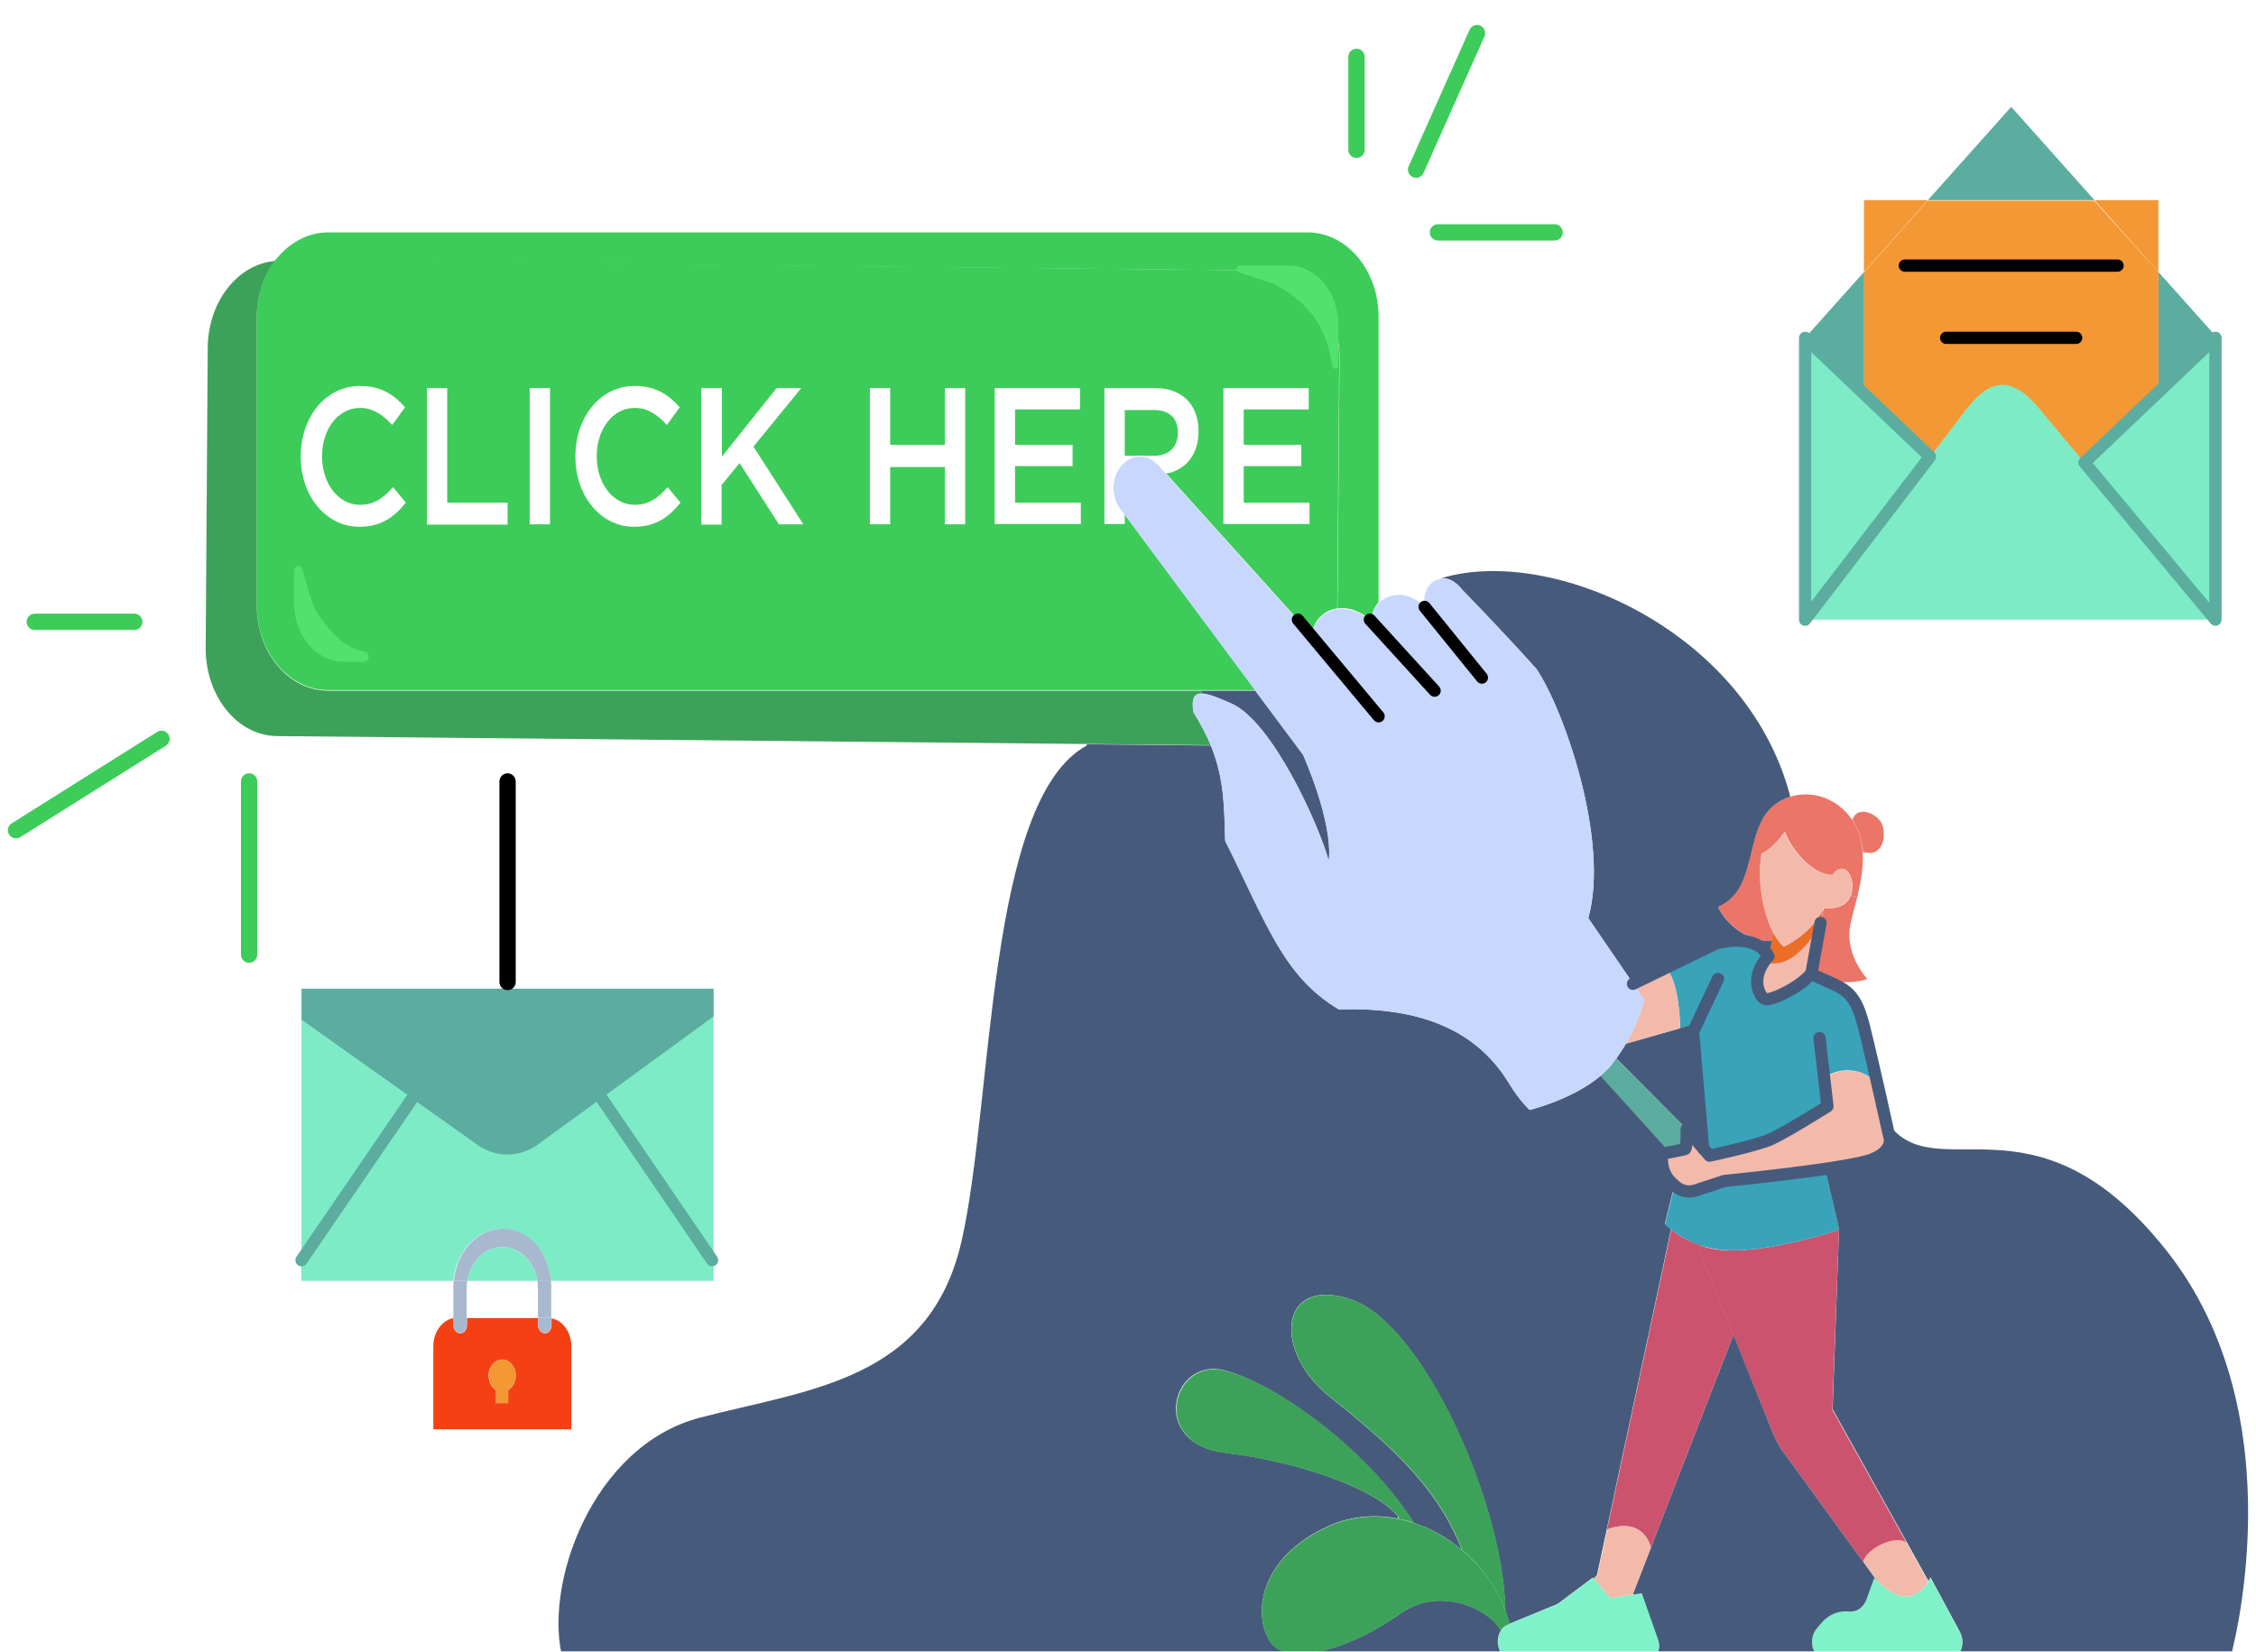 <?xml version="1.0" encoding="UTF-8" standalone="no"?>
<svg
   width="528.767"
   height="387.198"
   viewBox="0 0 528.767 387.198"
   fill="none"
   version="1.1"
   id="svg3493"
   sodipodi:docname="action.svg"
   inkscape:export-filename="action.svg"
   inkscape:export-xdpi="96"
   inkscape:export-ydpi="96"
   xmlns:inkscape="http://www.inkscape.org/namespaces/inkscape"
   xmlns:sodipodi="http://sodipodi.sourceforge.net/DTD/sodipodi-0.dtd"
   xmlns="http://www.w3.org/2000/svg"
   xmlns:svg="http://www.w3.org/2000/svg">
  <sodipodi:namedview
     id="namedview3495"
     pagecolor="#ffffff"
     bordercolor="#666666"
     borderopacity="1.0"
     inkscape:showpageshadow="2"
     inkscape:pageopacity="0.0"
     inkscape:pagecheckerboard="0"
     inkscape:deskcolor="#d1d1d1"
     showgrid="false" />
  <g
     filter="url(#filter0_d_144_147)"
     id="g3455"
     transform="translate(-5.633,-84.975)">
    <path
       d="m 65.04,149.583 c 0.665,0 1.204,-0.585 1.204,-1.306 0,-0.722 -0.539,-1.307 -1.204,-1.307 -0.665,0 -1.204,0.585 -1.204,1.307 0,0.721 0.539,1.306 1.204,1.306 z"
       fill="#ffffff"
       id="path3207" />
    <path
       d="m 75.276,149.583 c 0.665,0 1.204,-0.585 1.204,-1.306 0,-0.722 -0.539,-1.307 -1.204,-1.307 -0.665,0 -1.204,0.585 -1.204,1.307 0,0.721 0.539,1.306 1.204,1.306 z"
       fill="#ffffff"
       id="path3209" />
    <path
       d="m 85.515,149.583 c 0.665,0 1.204,-0.585 1.204,-1.306 0,-0.722 -0.539,-1.307 -1.204,-1.307 -0.665,0 -1.204,0.585 -1.204,1.307 0,0.721 0.539,1.306 1.204,1.306 z"
       fill="#ffffff"
       id="path3211" />
    <path
       d="m 95.752,149.583 c 0.665,0 1.204,-0.585 1.204,-1.306 0,-0.722 -0.539,-1.307 -1.204,-1.307 -0.665,0 -1.204,0.585 -1.204,1.307 0,0.721 0.539,1.306 1.204,1.306 z"
       fill="#ffffff"
       id="path3213" />
    <path
       d="m 105.991,149.583 c 0.665,0 1.204,-0.585 1.204,-1.306 0,-0.722 -0.539,-1.307 -1.204,-1.307 -0.665,0 -1.205,0.585 -1.205,1.307 0,0.721 0.54,1.306 1.205,1.306 z"
       fill="#ffffff"
       id="path3215" />
    <path
       d="m 168.623,160.035 c 0.665,0 1.204,-0.585 1.204,-1.306 0,-0.722 -0.539,-1.307 -1.204,-1.307 -0.666,0 -1.205,0.585 -1.205,1.307 0,0.721 0.539,1.306 1.205,1.306 z"
       fill="#ffffff"
       id="path3217" />
    <path
       d="m 178.861,160.035 c 0.665,0 1.204,-0.585 1.204,-1.307 0,-0.721 -0.539,-1.306 -1.204,-1.306 -0.666,0 -1.205,0.585 -1.205,1.306 0,0.722 0.539,1.307 1.205,1.307 z"
       fill="#ffffff"
       id="path3219" />
    <path
       d="m 189.098,160.035 c 0.666,0 1.205,-0.585 1.205,-1.307 0,-0.721 -0.539,-1.306 -1.205,-1.306 -0.665,0 -1.204,0.585 -1.204,1.306 0,0.722 0.539,1.307 1.204,1.307 z"
       fill="#ffffff"
       id="path3221" />
    <path
       d="m 199.335,160.035 c 0.665,0 1.205,-0.585 1.205,-1.307 0,-0.721 -0.54,-1.306 -1.205,-1.306 -0.665,0 -1.204,0.585 -1.204,1.306 0,0.722 0.539,1.307 1.204,1.307 z"
       fill="#ffffff"
       id="path3223" />
    <path
       d="m 209.573,160.035 c 0.665,0 1.204,-0.585 1.204,-1.307 0,-0.721 -0.539,-1.306 -1.204,-1.306 -0.665,0 -1.204,0.585 -1.204,1.306 0,0.722 0.539,1.307 1.204,1.307 z"
       fill="#ffffff"
       id="path3225" />
    <path
       d="m 130.081,237.113 c 0.665,0 1.204,-0.585 1.204,-1.307 0,-0.721 -0.539,-1.306 -1.204,-1.306 -0.666,0 -1.205,0.585 -1.205,1.306 0,0.722 0.539,1.307 1.205,1.307 z"
       fill="#ffffff"
       id="path3227" />
    <path
       d="m 140.318,237.113 c 0.665,0 1.204,-0.585 1.204,-1.307 0,-0.721 -0.539,-1.306 -1.204,-1.306 -0.665,0 -1.205,0.585 -1.205,1.306 0,0.722 0.54,1.307 1.205,1.307 z"
       fill="#ffffff"
       id="path3229" />
    <path
       d="m 150.556,237.113 c 0.665,0 1.204,-0.585 1.204,-1.307 0,-0.721 -0.539,-1.306 -1.204,-1.306 -0.665,0 -1.204,0.585 -1.204,1.306 0,0.722 0.539,1.307 1.204,1.307 z"
       fill="#ffffff"
       id="path3231" />
    <path
       d="m 160.794,237.113 c 0.665,0 1.204,-0.585 1.204,-1.307 0,-0.721 -0.539,-1.306 -1.204,-1.306 -0.665,0 -1.205,0.585 -1.205,1.306 0,0.722 0.54,1.307 1.205,1.307 z"
       fill="#ffffff"
       id="path3233" />
    <path
       d="m 171.032,237.113 c 0.665,0 1.205,-0.585 1.205,-1.307 0,-0.721 -0.54,-1.306 -1.205,-1.306 -0.665,0 -1.204,0.585 -1.204,1.306 0,0.722 0.539,1.307 1.204,1.307 z"
       fill="#ffffff"
       id="path3235" />
    <path
       d="m 165.009,318.11 c 0.665,0 1.204,-0.585 1.204,-1.307 0,-0.721 -0.539,-1.306 -1.204,-1.306 -0.665,0 -1.204,0.585 -1.204,1.306 0,0.722 0.539,1.307 1.204,1.307 z"
       fill="#ffffff"
       id="path3237" />
    <path
       d="m 175.247,318.11 c 0.665,0 1.204,-0.585 1.204,-1.307 0,-0.721 -0.539,-1.306 -1.204,-1.306 -0.665,0 -1.205,0.585 -1.205,1.306 0,0.722 0.54,1.307 1.205,1.307 z"
       fill="#ffffff"
       id="path3239" />
    <path
       d="m 185.484,318.11 c 0.665,0 1.204,-0.585 1.204,-1.307 0,-0.721 -0.539,-1.306 -1.204,-1.306 -0.665,0 -1.204,0.585 -1.204,1.306 0,0.722 0.539,1.307 1.204,1.307 z"
       fill="#ffffff"
       id="path3241" />
    <path
       d="m 195.722,318.11 c 0.665,0 1.204,-0.585 1.204,-1.307 0,-0.721 -0.539,-1.306 -1.204,-1.306 -0.665,0 -1.205,0.585 -1.205,1.306 0,0.722 0.54,1.307 1.205,1.307 z"
       fill="#ffffff"
       id="path3243" />
    <path
       d="m 205.96,318.11 c 0.665,0 1.204,-0.585 1.204,-1.307 0,-0.721 -0.539,-1.306 -1.204,-1.306 -0.666,0 -1.205,0.585 -1.205,1.306 0,0.722 0.539,1.307 1.205,1.307 z"
       fill="#ffffff"
       id="path3245" />
    <path
       d="m 225.834,392.576 c 0.665,0 1.204,-0.585 1.204,-1.307 0,-0.721 -0.539,-1.306 -1.204,-1.306 -0.666,0 -1.205,0.585 -1.205,1.306 0,0.722 0.539,1.307 1.205,1.307 z"
       fill="#ffffff"
       id="path3247" />
    <path
       d="m 236.071,392.575 c 0.665,0 1.205,-0.584 1.205,-1.306 0,-0.721 -0.54,-1.306 -1.205,-1.306 -0.665,0 -1.204,0.585 -1.204,1.306 0,0.722 0.539,1.306 1.204,1.306 z"
       fill="#ffffff"
       id="path3249" />
    <path
       d="m 246.309,392.575 c 0.665,0 1.204,-0.584 1.204,-1.306 0,-0.721 -0.539,-1.306 -1.204,-1.306 -0.665,0 -1.204,0.585 -1.204,1.306 0,0.722 0.539,1.306 1.204,1.306 z"
       fill="#ffffff"
       id="path3251" />
    <path
       d="m 256.547,392.575 c 0.665,0 1.204,-0.584 1.204,-1.306 0,-0.721 -0.539,-1.306 -1.204,-1.306 -0.665,0 -1.205,0.585 -1.205,1.306 0,0.722 0.54,1.306 1.205,1.306 z"
       fill="#ffffff"
       id="path3253" />
    <path
       d="m 266.785,392.575 c 0.665,0 1.204,-0.584 1.204,-1.306 0,-0.721 -0.539,-1.306 -1.204,-1.306 -0.666,0 -1.205,0.585 -1.205,1.306 0,0.722 0.539,1.306 1.205,1.306 z"
       fill="#ffffff"
       id="path3255" />
    <path
       d="m 240.287,414.13 c 0.665,0 1.204,-0.585 1.204,-1.306 0,-0.722 -0.539,-1.307 -1.204,-1.307 -0.665,0 -1.205,0.585 -1.205,1.307 0,0.721 0.54,1.306 1.205,1.306 z"
       fill="#ffffff"
       id="path3257" />
    <path
       d="m 250.524,414.13 c 0.666,0 1.205,-0.585 1.205,-1.306 0,-0.722 -0.539,-1.307 -1.205,-1.307 -0.665,0 -1.204,0.585 -1.204,1.307 0,0.721 0.539,1.306 1.204,1.306 z"
       fill="#ffffff"
       id="path3259" />
    <path
       d="m 260.762,414.13 c 0.665,0 1.205,-0.585 1.205,-1.306 0,-0.722 -0.54,-1.307 -1.205,-1.307 -0.665,0 -1.204,0.585 -1.204,1.307 0,0.721 0.539,1.306 1.204,1.306 z"
       fill="#ffffff"
       id="path3261" />
    <path
       d="m 271,414.13 c 0.665,0 1.205,-0.585 1.205,-1.306 0,-0.722 -0.54,-1.307 -1.205,-1.307 -0.665,0 -1.204,0.585 -1.204,1.307 0,0.721 0.539,1.306 1.204,1.306 z"
       fill="#ffffff"
       id="path3263" />
    <path
       d="m 281.237,414.13 c 0.666,0 1.205,-0.585 1.205,-1.306 0,-0.722 -0.539,-1.307 -1.205,-1.307 -0.665,0 -1.204,0.585 -1.204,1.307 0,0.721 0.539,1.306 1.204,1.306 z"
       fill="#ffffff"
       id="path3265" />
    <path
       d="m 219.811,438.952 c 0.665,0 1.204,-0.585 1.204,-1.306 0,-0.722 -0.539,-1.307 -1.204,-1.307 -0.665,0 -1.205,0.585 -1.205,1.307 0,0.721 0.54,1.306 1.205,1.306 z"
       fill="#ffffff"
       id="path3267" />
    <path
       d="m 230.049,438.952 c 0.665,0 1.204,-0.585 1.204,-1.306 0,-0.722 -0.539,-1.307 -1.204,-1.307 -0.665,0 -1.205,0.585 -1.205,1.307 0,0.721 0.54,1.306 1.205,1.306 z"
       fill="#ffffff"
       id="path3269" />
    <path
       d="m 240.287,438.952 c 0.665,0 1.204,-0.585 1.204,-1.306 0,-0.722 -0.539,-1.307 -1.204,-1.307 -0.666,0 -1.205,0.585 -1.205,1.307 0,0.721 0.539,1.306 1.205,1.306 z"
       fill="#ffffff"
       id="path3271" />
    <path
       d="m 250.524,438.952 c 0.666,0 1.205,-0.585 1.205,-1.306 0,-0.722 -0.539,-1.307 -1.205,-1.307 -0.665,0 -1.204,0.585 -1.204,1.307 0,0.721 0.539,1.306 1.204,1.306 z"
       fill="#ffffff"
       id="path3273" />
    <path
       d="m 260.762,438.952 c 0.665,0 1.205,-0.585 1.205,-1.306 0,-0.722 -0.54,-1.307 -1.205,-1.307 -0.665,0 -1.204,0.585 -1.204,1.307 0,0.721 0.539,1.306 1.204,1.306 z"
       fill="#ffffff"
       id="path3275" />
    <path
       d="m 70.46,358.609 c 0.665,0 1.204,-0.585 1.204,-1.307 0,-0.721 -0.539,-1.306 -1.204,-1.306 -0.665,0 -1.204,0.585 -1.204,1.306 0,0.722 0.539,1.307 1.204,1.307 z"
       fill="#ffffff"
       id="path3277" />
    <path
       d="m 80.698,358.609 c 0.665,0 1.204,-0.585 1.204,-1.307 0,-0.721 -0.539,-1.306 -1.204,-1.306 -0.665,0 -1.204,0.585 -1.204,1.306 0,0.722 0.539,1.307 1.204,1.307 z"
       fill="#ffffff"
       id="path3279" />
    <path
       d="m 90.935,358.609 c 0.665,0 1.204,-0.585 1.204,-1.307 0,-0.721 -0.539,-1.306 -1.204,-1.306 -0.665,0 -1.204,0.585 -1.204,1.306 0,0.722 0.539,1.307 1.204,1.307 z"
       fill="#ffffff"
       id="path3281" />
    <path
       d="m 101.173,358.609 c 0.665,0 1.205,-0.585 1.205,-1.307 0,-0.721 -0.54,-1.306 -1.205,-1.306 -0.665,0 -1.204,0.585 -1.204,1.306 0,0.722 0.539,1.307 1.204,1.307 z"
       fill="#ffffff"
       id="path3283" />
    <path
       d="m 111.412,358.609 c 0.665,0 1.204,-0.585 1.204,-1.307 0,-0.721 -0.539,-1.306 -1.204,-1.306 -0.666,0 -1.205,0.585 -1.205,1.306 0,0.722 0.539,1.307 1.205,1.307 z"
       fill="#ffffff"
       id="path3285" />
    <g
       filter="url(#filter1_d_144_147)"
       id="g3453">
      <path
         d="m 436.672,367.329 -3.313,-14.143 c 4.999,-0.714 9.395,-1.5 11.142,-2.286 5.54,-2.214 3.794,-5.715 3.794,-5.715 0,0 -0.302,-1.428 -0.783,-3.643 11.201,17.573 34.507,-8.786 65.823,30.645 31.315,39.43 14.935,96.076 14.935,96.076 h -66.245 c 0.964,0 1.867,-0.5 2.53,-1.215 0.662,-0.785 1.023,-1.785 1.023,-3 0,-0.786 -0.18,-1.571 -0.542,-2.286 l -6.925,-12.857 c 0,0 -0.181,0.357 -0.482,0.857 l -5.059,-9.072 -17.404,-31.216 z"
         fill="#465b7c"
         id="path3287" />
      <path
         d="m 525.319,158.319 -0.422,66.075 v -66.075 l -13.369,12.715 V 142.89 Z"
         fill="#5bad9f"
         id="path3289" />
      <path
         d="m 511.528,171.035 13.369,-12.715 v 66.074 l -30.713,-36.858 z"
         fill="#7debc6"
         id="path3291" />
      <path
         d="m 494.184,187.535 30.653,36.859 h -96.115 l 29.268,-38.216 8.733,-11.429 c 5.781,-7.5 10.84,-7.286 16.922,0 z"
         fill="#7debc6"
         id="path3293" />
      <path
         d="m 511.528,142.89 v 28.216 l -17.344,16.501 -10.599,-12.715 c -6.082,-7.286 -11.141,-7.501 -16.922,0 l -8.733,11.429 -15.477,-14.715 v -28.573 l 14.996,-16.858 h 39.024 z"
         fill="#f39835"
         id="path3295" />
      <path
         d="m 511.528,126.033 v 16.858 l -14.995,-16.858 z"
         fill="#f39835"
         id="path3297" />
      <path
         d="M 496.532,126.032 H 457.508 L 477.02,104.174 Z"
         fill="#5bad9f"
         id="path3299" />
      <path
         d="m 457.629,449.905 c 0.301,-0.5 0.482,-0.858 0.482,-0.858 l 6.925,12.858 c 0.362,0.643 0.542,1.429 0.542,2.286 0,1.143 -0.421,2.214 -1.023,3 -0.663,0.786 -1.506,1.214 -2.53,1.214 h -27.943 c -2.048,0 -3.734,-2 -3.734,-4.428 0,-1.143 0.362,-2.286 1.084,-3.143 l 0.964,-1.143 c 1.746,-2.072 4.215,-3.143 6.684,-2.857 0.121,0 0.241,0 0.362,0 1.566,0 3.071,-1.143 3.673,-2.858 l 1.807,-5 c 0,0 0.241,0.286 0.663,0.714 1.324,1.286 4.335,3.858 6.865,3.715 2.65,-0.143 4.396,-2.286 5.179,-3.5 z"
         fill="#7ff2c9"
         id="path3301" />
      <path
         d="m 457.99,186.178 -29.268,38.216 V 158.32 l 13.791,13.143 z"
         fill="#7debc6"
         id="path3303" />
      <path
         d="m 452.51,440.833 5.059,9.071 c -0.783,1.215 -2.469,3.358 -5.119,3.501 -2.529,0.142 -5.54,-2.429 -6.865,-3.715 l -3.252,-4.5 c 0.903,-3.5 8.13,-6.358 10.177,-4.357 z"
         fill="#f3baab"
         id="path3305" />
      <path
         d="m 457.508,126.033 -14.995,16.858 v -16.858 z"
         fill="#f39835"
         id="path3307" />
      <path
         d="m 411.86,392.044 -8.009,-19.786 0.301,-1.143 c 2.288,0.785 5.119,1.285 8.371,1.143 10.84,-0.286 24.149,-4.858 24.149,-4.858 l -1.566,42.217 17.404,31.215 c -2.047,-2 -9.274,0.929 -10.177,4.429 l -17.224,-23.715 c -1.927,-2.358 -3.493,-5.072 -4.577,-8.072 z"
         fill="#cc536e"
         id="path3309" />
      <path
         d="m 448.356,345.185 c 0,0 1.686,3.501 -3.794,5.715 -1.807,0.714 -6.143,1.5 -11.141,2.286 -10.298,1.5 -23.547,2.786 -23.547,2.786 l -6.745,2.214 c -1.747,0.572 -3.614,0.143 -4.999,-1.214 l -0.783,-0.715 c -1.204,-1.143 -1.927,-2.785 -2.107,-4.643 l -0.121,-2 c 0,0 0.843,-0.143 1.867,-0.357 1.506,-0.286 3.373,-0.643 3.674,-0.786 0.421,-0.214 0.361,-4.643 0.361,-4.643 l 3.854,4.5 1.506,1.715 c 0,0 10.659,-2.286 14.212,-3.786 3.433,-1.5 13.43,-7.786 13.43,-7.786 l -0.783,-6.643 c 4.577,-3.143 10.539,-1.715 12.586,1.928 0.663,3 1.325,5.786 1.747,7.786 0.482,2.286 0.783,3.643 0.783,3.643 z"
         fill="#f3baab"
         id="path3311" />
      <path
         d="m 446.608,272.039 c 1.205,2.214 0.783,8.357 -4.336,6.786 -0.18,-2.572 -0.903,-5.143 -2.469,-7.501 1.024,-3.357 5.48,-1.714 6.805,0.715 z"
         fill="#eb7566"
         id="path3313" />
      <path
         d="m 442.333,445.261 3.252,4.5 c -0.422,-0.428 -0.663,-0.714 -0.663,-0.714 l -1.806,5 c -0.663,1.786 -2.108,2.857 -3.674,2.857 -0.12,0 -0.241,0 -0.361,0 -2.469,-0.285 -4.939,0.715 -6.685,2.858 l -0.964,1.143 c -0.722,0.857 -1.084,1.928 -1.084,3.143 0,2.428 1.687,4.428 3.734,4.428 h -42.456 c 0.602,0 1.204,-0.214 1.686,-0.642 0.482,-0.429 0.843,-1 1.024,-1.715 0.24,-0.786 0.18,-1.643 -0.061,-2.357 l -3.854,-10.929 -1.927,0.286 -0.06,-0.5 4.155,-10.715 7.889,-20.43 11.442,-29.43 8.612,21.43 c 1.084,3 2.65,5.714 4.577,8.072 z"
         fill="#465b7c"
         id="path3315" />
      <path
         d="m 403.308,319.113 -3.855,1.071 c 0,0 -0.18,-11.786 -3.553,-14.072 l 12.105,-5.857 c 0,0 9.274,-2.643 12.165,3.071 -4.517,4.858 -2.108,9.501 -0.783,10.001 1.325,0.5 8.07,-2.643 10.78,-5.929 0.903,0.429 1.746,0.786 2.469,1.143 5.601,2.5 7.829,2.929 9.937,11.5 1.023,4.072 2.168,9.144 3.191,13.644 -2.107,-3.643 -8.069,-5.072 -12.586,-1.929 l 0.783,6.643 c 0,0 -9.997,6.358 -13.43,7.787 -3.613,1.5 -14.212,3.785 -14.212,3.785 l -1.506,-1.714 -2.409,-27.358 z"
         fill="#39a3ba"
         id="path3317" />
      <path
         d="m 442.513,142.89 v 28.573 l -13.791,-13.144 z"
         fill="#5bad9f"
         id="path3319" />
      <path
         d="m 442.212,278.826 c 0.241,3.571 -0.482,7.286 -1.265,10.572 l -1.505,-0.358 c 0.12,-0.285 0.181,-0.571 0.241,-0.857 0.783,-4.714 -2.59,-7.143 -4.517,-3.929 -5.36,0 -10.479,-7.5 -11.141,-10.214 -3.372,4.643 -5.48,5.143 -5.48,5.143 -1.144,7.143 0.542,14.286 2.71,18.572 l -0.362,1.929 c -4.817,0.428 -10.418,-3.429 -12.586,-7.929 8.311,-3.715 6.624,-14.215 10.72,-21.073 1.385,-2.357 3.613,-4 6.202,-4.786 4.878,-1.5 10.901,0.072 14.574,5.501 1.566,2.285 2.228,4.857 2.409,7.429 z"
         fill="#eb7566"
         id="path3321" />
      <path
         d="m 439.442,289.041 1.505,0.357 c -0.722,2.786 -1.445,5.357 -1.746,7.286 -0.903,6.643 4.095,11.929 4.095,11.929 0,0 -4.035,1.714 -10.659,0 -0.783,-0.357 -1.566,-0.714 -2.469,-1.143 l 2.77,-14.858 c 0.18,-0.357 0.301,-0.643 0.301,-0.643 0,0 4.878,0.786 6.203,-2.928 z"
         fill="#eb7566"
         id="path3323" />
      <path
         d="m 432.877,292.541 c -0.783,1.5 -3.192,5.572 -9.154,8.572 -0.843,-0.643 -1.686,-1.857 -2.529,-3.357 -2.168,-4.286 -3.854,-11.43 -2.71,-18.573 0,0 2.108,-0.5 5.48,-5.143 0.602,2.715 5.781,10.215 11.141,10.215 1.988,-3.286 5.36,-0.857 4.517,3.929 -0.06,0.285 -0.121,0.643 -0.241,0.857 -1.325,3.714 -6.263,2.929 -6.263,2.929 0,0 -0.06,0.214 -0.241,0.571 z"
         fill="#f3baab"
         id="path3325" />
      <path
         d="m 397.346,367.402 c -0.964,-0.786 -1.446,-1.286 -1.446,-1.286 l 2.229,-9.072 c 1.385,1.357 3.312,1.786 4.998,1.214 l 6.745,-2.214 c 0,0 13.189,-1.286 23.547,-2.786 l 3.312,14.144 c 0,0 -13.309,4.571 -24.149,4.857 -3.252,0.071 -6.022,-0.429 -8.371,-1.143 -3.252,-1.143 -5.54,-2.643 -6.865,-3.714 z"
         fill="#39a3ba"
         id="path3327" />
      <path
         d="m 432.877,292.54 -2.77,14.858 c -2.65,3.286 -9.455,6.429 -10.78,5.929 -1.325,-0.5 -3.733,-5.143 0.783,-10 l 0.723,-3.643 0.361,-1.929 c 0.783,1.571 1.686,2.714 2.53,3.357 5.962,-3 8.431,-7 9.153,-8.572 z"
         fill="#f3baab"
         id="path3329" />
      <path
         d="m 421.677,304.969 c 1.987,-0.071 3.674,-1 5.239,-2.357 2.289,-1.928 4.096,-4.357 5.42,-7.214 l 0.542,-2.858 c -0.783,1.5 -3.191,5.572 -9.153,8.572 -0.844,-0.643 -1.687,-1.857 -2.53,-3.357 l -0.361,1.929 -0.723,3.643 c -0.301,0.285 -0.542,0.571 -0.783,0.928 0.663,0.5 1.446,0.786 2.349,0.714 z"
         fill="#ea6d28"
         id="path3331" />
      <path
         d="m 426.073,304.04 c -1.566,1.072 -3.614,1.858 -5.481,1.5 -0.602,-0.142 -1.144,-0.428 -1.565,-0.785 -2.951,4.286 -0.843,8.143 0.361,8.572 1.325,0.5 8.07,-2.643 10.78,-5.929 l 1.867,-10.072 c -1.566,2.786 -3.553,5.071 -5.962,6.714 z"
         fill="#f3baab"
         id="path3333" />
      <path
         d="m 425.108,265.325 0.121,0.571 c -2.53,0.786 -4.818,2.429 -6.203,4.786 -4.095,6.857 -2.409,17.429 -10.72,21.072 2.168,4.572 7.709,8.358 12.587,7.929 l -0.723,3.643 c -2.951,-5.714 -12.165,-3.071 -12.165,-3.071 l -12.105,5.857 -7.467,3.643 -10.539,-15.429 c 5.059,-17.858 -5.601,-48.717 -12.165,-58.431 -8.551,-9.501 -17.344,-18.501 -17.344,-18.501 -1.686,-2.143 -3.433,-2.857 -4.938,-2.715 25.353,-7.786 71.183,11.858 81.661,50.646 z"
         fill="#465b7c"
         id="path3335" />
      <path
         d="m 403.91,372.258 8.01,19.786 -11.443,29.43 -7.889,20.43 c -1.264,-4.215 -4.697,-6.286 -10.298,-4.215 L 397.346,367.4 c 1.325,1.072 3.674,2.643 6.865,3.643 z"
         fill="#cc536e"
         id="path3337" />
      <path
         d="m 404.814,348.328 -3.854,-4.5 -16.501,-16.573 c 0.843,-1.214 1.626,-2.357 2.288,-3.5 l 12.767,-3.643 3.855,-1.071 -0.904,1.857 z"
         fill="#465b7c"
         id="path3339" />
      <path
         d="m 400.959,343.828 c 0,0 0.121,4.429 -0.361,4.644 -0.241,0.142 -2.168,0.5 -3.673,0.785 l -16.2,-17.929 c 1.204,-1 2.228,-2.072 3.131,-3.286 0.181,-0.286 0.362,-0.5 0.542,-0.786 z"
         fill="#5bad9f"
         id="path3341" />
      <path
         d="m 399.455,320.183 -12.768,3.644 c 3.493,-5.929 4.216,-10.287 4.216,-10.287 l -2.469,-3.786 7.467,-3.643 c 3.373,2.286 3.554,14.072 3.554,14.072 z"
         fill="#f3baab"
         id="path3343" />
      <path
         d="m 398.069,356.971 -2.228,9.072 c 0,0 0.481,0.5 1.445,1.286 l -15.056,70.289 -2.288,10.715 -0.783,0.929 -0.241,-0.286 -8.19,6.143 -11.262,4.643 c -0.301,-1.071 -0.662,-2.071 -1.023,-3.072 -0.422,-24.858 -19.211,-67.217 -36.134,-72.932 -16.922,-5.714 -18.307,12.001 -5.359,22.501 12.947,10.43 25.353,20.644 31.315,36.216 -3.372,-2.857 -7.227,-5.071 -11.322,-6.357 -10.418,-16.715 -31.737,-32.359 -44.143,-35.716 -12.405,-3.357 -18.126,17.072 0,19.287 18.127,2.214 35.471,8.643 40.53,14.929 l -0.06,0.5 c -5.48,-1.071 -11.141,-0.571 -16.32,1.786 -16.441,7.429 -17.766,21.072 -13.49,27.215 1.325,1.858 3.673,2.715 6.624,2.715 v 1.5 H 137.608 c -4.818,-17.287 6.684,-50.217 32.038,-56.86 25.354,-6.643 53.899,-8.572 61.366,-41.43 7.468,-32.931 5.842,-103.362 29.329,-116.149 v -0.286 l 29.087,0.286 c 3.252,8.001 3.132,14.644 3.372,22.358 9.817,19.644 13.671,31.788 26.619,39.502 19.632,-0.643 32.58,5.143 40.047,17.573 2.289,3.785 4.698,6 4.698,6 0,0 9.997,-2.429 16.621,-8.001 l 16.2,17.93 c -1.024,0.214 -1.867,0.357 -1.867,0.357 l 0.12,2 c 0.121,1.786 0.904,3.5 2.108,4.643 z"
         fill="#465b7c"
         id="path3345" />
      <path
         d="m 359.587,459.762 11.262,-4.643 8.19,-6.143 0.241,0.286 3.794,4.5 5.42,-0.857 1.927,-0.286 3.854,10.929 c 0.241,0.786 0.301,1.572 0.06,2.357 -0.18,0.715 -0.542,1.286 -1.024,1.715 -0.481,0.428 -1.084,0.643 -1.686,0.643 H 360.37 c -1.807,0 -3.312,-1.5 -3.553,-3.643 -0.06,-0.215 -0.06,-0.429 -0.06,-0.715 0,-0.928 0.301,-1.857 0.722,-2.571 0.422,-0.643 0.964,-1.143 1.686,-1.429 z"
         fill="#7ff2c9"
         id="path3347" />
      <path
         d="m 392.588,441.905 -4.155,10.715 0.06,0.285 -5.42,0.857 -3.794,-4.5 0.783,-0.928 2.289,-10.715 c 5.54,-2 8.912,0.071 10.237,4.286 z"
         fill="#f3baab"
         id="path3349" />
      <path
         d="m 360.31,468.334 h -50.165 v -1.5 c 6.625,0 16.26,-4.143 23.306,-9.215 10.118,-7.286 21.74,-0.714 23.969,3.715 -0.482,0.714 -0.723,1.643 -0.723,2.571 0,0.215 0,0.429 0.06,0.715 0.241,2.214 1.747,3.714 3.553,3.714 z"
         fill="#465b7c"
         id="path3351" />
      <path
         d="m 358.503,456.691 c 0.361,1 0.723,2 1.024,3.072 l -0.482,0.214 c -0.723,0.286 -1.265,0.786 -1.686,1.429 -2.168,-4.5 -13.791,-11.001 -23.969,-3.715 -7.046,5.072 -16.621,9.215 -23.306,9.215 -2.95,0 -5.299,-0.786 -6.624,-2.714 -4.276,-6.143 -2.951,-19.787 13.49,-27.216 5.179,-2.357 10.84,-2.857 16.32,-1.786 1.265,0.215 2.469,0.572 3.674,0.929 4.034,1.286 7.889,3.5 11.321,6.357 4.397,3.643 8.01,8.501 10.238,14.215 z"
         fill="#3da259"
         id="path3353" />
      <path
         d="m 358.504,456.691 c -2.289,-5.714 -5.842,-10.572 -10.178,-14.215 -5.902,-15.572 -18.368,-25.787 -31.315,-36.216 -12.948,-10.429 -11.623,-28.144 5.359,-22.501 16.983,5.715 35.772,48.074 36.134,72.932 z"
         fill="#3da259"
         id="path3355" />
      <path
         d="m 337.064,436.119 c -1.204,-0.429 -2.469,-0.715 -3.673,-0.929 l 0.06,-0.5 c -5.059,-6.286 -22.403,-12.715 -40.529,-14.929 -18.127,-2.215 -12.406,-22.644 0,-19.287 12.405,3.215 33.724,18.93 44.142,35.645 z"
         fill="#3da259"
         id="path3357" />
      <path
         d="m 328.754,153.391 v 66.932 c -1.024,1.071 -1.626,2.5 -1.687,4.285 -2.649,-2.357 -5.54,-3.214 -7.949,-2.857 v -0.071 l 0.482,-58.432 c 0.06,-11.357 -7.407,-20.643 -16.742,-20.715 L 71.364,140.319 c -0.482,0 -0.903,0 -1.385,0.071 3.071,-4.143 7.588,-6.786 12.586,-6.786 H 312.072 c 9.214,0 16.682,8.858 16.682,19.787 z"
         fill="#3dcc59"
         id="path3359" />
      <path
         d="m 302.797,142.533 c 9.334,0.071 16.802,9.358 16.742,20.715 l -0.482,58.431 v 0.072 c -3.132,0.429 -5.54,2.786 -5.962,6.214 l -3.192,-3.5 -0.06,-0.071 -32.821,-36.43 c -2.59,-2.858 -6.625,-2.643 -8.913,0.5 -1.024,1.357 -1.566,3.143 -1.566,4.857 0,1.714 0.542,3.5 1.566,4.857 l 31.737,42.717 H 287.199 82.564 c -9.214,0 -16.742,-8.858 -16.742,-19.858 v -67.789 c 0,-5.001 1.566,-9.572 4.155,-13.072 0.482,-0.072 0.903,-0.072 1.385,-0.072 z"
         fill="#3dcc59"
         id="path3361" />
      <path
         d="m 76.122,186.178 v -0.071 c 0,-9.072 5.721,-16.501 13.911,-16.501 4.938,0 7.949,2.071 10.539,5 l -3.011,4.143 c -2.168,-2.357 -4.457,-4 -7.528,-4 -5.179,0 -8.913,5 -8.913,11.286 v 0.072 c 0,6.286 3.734,11.357 8.913,11.357 3.312,0 5.42,-1.571 7.708,-4.143 l 3.011,3.643 c -2.83,3.501 -5.901,5.643 -10.9,5.643 -7.889,0 -13.731,-7.286 -13.731,-16.429 z"
         fill="#ffffff"
         id="path3363" />
      <path
         d="m 105.69,170.106 h 4.758 v 26.859 H 124.6 v 5.143 h -18.91 z"
         fill="#ffffff"
         id="path3365" />
      <path
         d="m 129.779,170.106 h 4.757 v 31.93 h -4.757 z"
         fill="#ffffff"
         id="path3367" />
      <path
         d="m 140.498,186.178 v -0.071 c 0,-9.072 5.722,-16.501 13.912,-16.501 4.938,0 7.949,2.071 10.539,5 l -3.011,4.143 c -2.168,-2.357 -4.457,-4 -7.528,-4 -5.179,0 -8.913,5 -8.913,11.286 v 0.072 c 0,6.286 3.734,11.357 8.913,11.357 3.312,0 5.42,-1.571 7.708,-4.143 l 3.011,3.643 c -2.83,3.501 -5.901,5.644 -10.9,5.644 -7.889,0 -13.731,-7.287 -13.731,-16.43 z"
         fill="#ffffff"
         id="path3369" />
      <path
         d="m 170.067,170.106 h 4.757 v 16.073 l 12.828,-16.073 h 5.781 l -11.201,13.715 11.683,18.215 h -5.721 l -9.214,-14.357 -4.216,5.143 v 9.286 h -4.757 v -32.002 z"
         fill="#ffffff"
         id="path3371" />
      <path
         d="m 209.513,170.106 h 4.758 v 13.287 h 12.827 v -13.287 h 4.758 v 31.93 h -4.758 v -13.429 h -12.827 v 13.429 h -4.758 z"
         fill="#ffffff"
         id="path3373" />
      <path
         d="m 238.781,170.106 h 19.994 v 5.001 h -15.236 v 8.286 h 13.489 v 5 h -13.489 v 8.572 h 15.417 v 5 h -20.175 z"
         fill="#ffffff"
         id="path3375" />
      <path
         d="m 264.556,170.106 h 11.985 c 3.372,0 6.022,1.215 7.768,3.215 1.446,1.714 2.228,4.143 2.228,6.857 v 0.072 c 0,5.214 -2.649,8.429 -6.443,9.643 l -4.939,0.929 h -5.901 v 11.143 h -4.758 v -31.859 z m 11.623,15.858 c 3.373,0 5.541,-2.071 5.541,-5.357 v -0.072 c 0,-3.428 -2.108,-5.286 -5.601,-5.286 h -6.865 v 10.715 z"
         fill="#ffffff"
         id="path3377" />
      <path
         d="m 292.379,170.106 h 19.994 v 5.001 h -15.236 v 8.286 h 13.489 v 5 h -13.489 v 8.572 h 15.417 v 5 h -20.175 z"
         fill="#ffffff"
         id="path3379" />
      <path
         d="m 311.048,256.038 c 0,0 7.046,15.644 6.022,24.859 -2.53,-9.001 -13.37,-32.716 -22.824,-36.859 -3.072,-1.357 -5.481,-2.357 -7.046,-2.357 v -0.643 h 12.646 z"
         fill="#465b7c"
         id="path3381" />
      <path
         d="m 289.428,253.824 -29.087,-0.286 -189.76,-1.857 c -9.335,-0.071 -16.802,-9.358 -16.742,-20.715 l 0.482,-70.289 c 0.06,-10.786 6.986,-19.573 15.658,-20.358 -2.59,3.5 -4.155,8.071 -4.155,13.072 v 67.789 c 0,10.929 7.468,19.858 16.742,19.858 H 287.26 v 0.643 c -1.686,0 -2.409,1.142 -1.867,4.357 1.686,2.786 3.011,5.357 4.035,7.786 z"
         fill="#3da259"
         id="path3383" />
      <path
         d="m 172.897,374.545 v 4.857 h -38.12 c -0.302,-3.214 -1.506,-6.071 -3.313,-8.214 -2.107,-2.429 -4.938,-4.001 -8.13,-4.001 -5.962,0 -10.84,5.358 -11.442,12.215 H 76.241 v -4.857 l 25.955,-37.93 15.899,11.286 c 4.035,2.428 8.853,2.428 12.888,-0.072 l 15.537,-11.286 0.06,0.072 25.956,37.93 z"
         fill="#7debc6"
         id="path3385" />
      <path
         d="m 172.898,317.328 v 57.217 h -0.361 l -25.896,-37.931 -0.06,-0.071 z"
         fill="#7debc6"
         id="path3387" />
      <path
         d="m 172.898,310.827 v 6.572 l -26.317,19.215 -15.538,11.286 c -4.035,2.5 -8.852,2.5 -12.887,0.072 l -15.899,-11.286 -25.956,-18.43 v -7.357 h 96.597 z"
         fill="#5bad9f"
         id="path3389" />
      <path
         d="m 139.536,394.689 v 19.501 h -32.34 v -19.501 c 0,-3.286 2.048,-6.072 4.698,-6.572 v 1.643 c 0,0.5 0.18,1 0.482,1.357 0.301,0.358 0.662,0.572 1.144,0.572 0.843,0 1.566,-0.857 1.566,-1.857 v -1.715 h 16.681 v 1.715 c 0,1 0.723,1.857 1.566,1.857 0.843,0 1.566,-0.857 1.566,-1.857 v -1.643 c 2.589,0.428 4.637,3.214 4.637,6.5 z m -14.755,10.286 c 1.024,-0.643 1.747,-1.857 1.747,-3.357 0,-2.072 -1.446,-3.786 -3.192,-3.786 -1.746,0 -3.192,1.714 -3.192,3.786 0,1.5 0.723,2.714 1.747,3.357 v 3.072 h 2.83 v -3.072 z"
         fill="#f54013"
         id="path3391" />
      <path
         d="m 134.837,388.116 v 1.643 c 0,1 -0.722,1.857 -1.565,1.857 -0.844,0 -1.566,-0.857 -1.566,-1.857 v -1.715 h 2.228 c 0.301,0 0.602,0 0.903,0.072 z"
         fill="#a8b8cf"
         id="path3393" />
      <path
         d="m 134.837,380.759 v 7.357 c -0.301,-0.071 -0.602,-0.071 -0.903,-0.071 h -2.228 v -7.072 c 0,-0.571 -0.06,-1.071 -0.121,-1.643 h 3.192 c 0.06,0.5 0.06,1 0.06,1.429 z"
         fill="#a8b8cf"
         id="path3395" />
      <path
         d="m 134.778,379.402 h -3.192 c -0.663,-4.5 -4.095,-7.929 -8.19,-7.929 -2.289,0 -4.397,1.071 -5.902,2.786 -1.205,1.357 -2.048,3.143 -2.289,5.143 h -3.191 c 0.602,-6.858 5.48,-12.215 11.442,-12.215 3.192,0 6.022,1.5 8.13,4 1.686,2.143 2.891,5 3.192,8.215 z"
         fill="#a8b8cf"
         id="path3397" />
      <path
         d="m 131.585,379.402 h -16.441 c 0.301,-2 1.144,-3.786 2.288,-5.143 1.506,-1.715 3.614,-2.786 5.902,-2.786 4.155,0 7.588,3.429 8.251,7.929 z"
         fill="#7debc6"
         id="path3399" />
      <path
         d="m 126.526,401.617 c 0,1.5 -0.723,2.714 -1.747,3.357 v 3.072 h -2.83 v -3.072 c -1.024,-0.643 -1.746,-1.857 -1.746,-3.357 0,-2.072 1.385,-3.786 3.191,-3.786 1.807,0 3.132,1.714 3.132,3.786 z"
         fill="#f39835"
         id="path3401" />
      <path
         d="m 111.953,379.402 h 3.192 c -0.06,0.5 -0.12,1.072 -0.12,1.643 v 7.072 h -2.228 c -0.302,0 -0.603,0 -0.904,0.072 v -7.358 c 0,-0.5 0,-1 0.06,-1.429 z"
         fill="#a8b8cf"
         id="path3403" />
      <path
         d="m 115.024,388.046 v 1.714 c 0,1 -0.722,1.857 -1.566,1.857 -0.421,0 -0.843,-0.214 -1.144,-0.571 -0.301,-0.357 -0.482,-0.786 -0.482,-1.357 v -1.643 c 0.302,-0.072 0.603,-0.072 0.904,-0.072 h 2.288 z"
         fill="#a8b8cf"
         id="path3405" />
      <path
         d="m 76.301,318.184 25.956,18.43 -25.956,37.93 z"
         fill="#7debc6"
         id="path3407" />
      <path
         d="m 339.955,221.894 c -1.145,-2.571 -0.061,-5.429 1.866,-6.572 0.542,-0.214 1.084,-0.357 1.626,-0.571 1.506,-0.143 3.252,0.571 4.939,2.714 0,0 8.792,9.001 17.344,18.501 6.564,9.644 17.223,40.502 12.165,58.431 l 10.538,15.358 2.53,3.715 c 0,0 -0.723,4.357 -4.216,10.286 -0.662,1.143 -1.385,2.286 -2.288,3.5 -0.181,0.286 -0.362,0.5 -0.542,0.786 -0.904,1.214 -1.988,2.286 -3.132,3.286 -6.624,5.572 -16.621,8 -16.621,8 0,0 -2.409,-2.214 -4.697,-6 -7.408,-12.429 -20.416,-18.215 -40.048,-17.572 -12.948,-7.786 -16.862,-19.858 -26.618,-39.502 -0.302,-7.715 -0.121,-14.358 -3.373,-22.358 -1.024,-2.429 -2.349,-5.001 -4.095,-7.786 -0.542,-3.143 0.181,-4.358 1.867,-4.358 1.566,0 3.975,1 7.046,2.357 9.455,4.143 20.295,27.859 22.824,36.859 1.084,-9.143 -6.022,-24.858 -6.022,-24.858 L 299.907,241.109 268.17,198.393 c -1.024,-1.357 -1.566,-3.143 -1.566,-4.857 0,-1.715 0.542,-3.501 1.566,-4.858 2.348,-3.143 6.383,-3.357 8.913,-0.5 l 32.821,36.431 0.06,0.071 3.192,3.5 c 0.421,-3.5 2.89,-5.786 5.962,-6.214 2.469,-0.358 5.359,0.5 7.949,2.857 0.06,-1.786 0.723,-3.215 1.686,-4.286 2.891,-3 8.672,-2.715 11.443,2.071 -0.061,-0.357 -0.181,-0.571 -0.241,-0.714 z"
         fill="#c7d7fe"
         id="path3409" />
      <path
         d="M 323.574,114.247 V 92.46"
         stroke="#3dcc59"
         stroke-width="3.824"
         stroke-linecap="round"
         stroke-linejoin="round"
         id="path3411" />
      <path
         d="m 342.664,133.604 h 27.341"
         stroke="#3dcc59"
         stroke-width="3.824"
         stroke-linecap="round"
         stroke-linejoin="round"
         id="path3413" />
      <path
         d="M 337.546,118.889 351.818,86.888"
         stroke="#3dcc59"
         stroke-width="3.824"
         stroke-linecap="round"
         stroke-linejoin="round"
         id="path3415" />
      <path
         d="M 37.097,224.895 H 13.791"
         stroke="#3dcc59"
         stroke-width="3.824"
         stroke-linecap="round"
         stroke-linejoin="round"
         id="path3417" />
      <path
         d="m 64.016,262.325 v 40.574"
         stroke="#3dcc59"
         stroke-width="3.824"
         stroke-linecap="round"
         stroke-linejoin="round"
         id="path3419" />
      <path
         d="M 43.48,252.324 9.394,273.753"
         stroke="#3dcc59"
         stroke-width="3.824"
         stroke-linecap="round"
         stroke-linejoin="round"
         id="path3421" />
      <path
         d="M 124.599,309.328 V 262.325"
         stroke="#000000"
         stroke-width="3.824"
         stroke-linecap="round"
         stroke-linejoin="round"
         id="path3423" />
      <path
         d="m 428.722,158.321 v 66.074 l 29.268,-38.216 z"
         stroke="#5bad9f"
         stroke-width="2.868"
         stroke-linecap="round"
         stroke-linejoin="round"
         id="path3425" />
      <path
         d="m 494.184,187.537 30.713,36.858 v -66.074 z"
         stroke="#5bad9f"
         stroke-width="2.868"
         stroke-linecap="round"
         stroke-linejoin="round"
         id="path3427" />
      <path
         d="m 452.088,141.391 h 49.864"
         stroke="#000000"
         stroke-width="2.868"
         stroke-linecap="round"
         stroke-linejoin="round"
         id="path3429" />
      <path
         d="m 461.783,158.321 h 30.473"
         stroke="#000000"
         stroke-width="2.868"
         stroke-linecap="round"
         stroke-linejoin="round"
         id="path3431" />
      <path
         d="m 309.843,224.394 18.909,22.644"
         stroke="#000000"
         stroke-width="2.868"
         stroke-linecap="round"
         stroke-linejoin="round"
         id="path3433" />
      <path
         d="m 326.706,224.394 15.176,16.643"
         stroke="#000000"
         stroke-width="2.868"
         stroke-linecap="round"
         stroke-linejoin="round"
         id="path3435" />
      <path
         d="m 339.533,221.394 13.43,16.572"
         stroke="#000000"
         stroke-width="2.868"
         stroke-linecap="round"
         stroke-linejoin="round"
         id="path3437" />
      <path
         d="m 102.257,336.614 -25.956,37.93"
         stroke="#5bad9f"
         stroke-width="2.868"
         stroke-linecap="round"
         stroke-linejoin="round"
         id="path3439" />
      <path
         d="m 146.641,336.614 25.896,37.93"
         stroke="#5bad9f"
         stroke-width="2.868"
         stroke-linecap="round"
         stroke-linejoin="round"
         id="path3441" />
      <path
         d="m 388.373,309.756 19.573,-9.501 c 0,0 9.274,-2.643 12.165,3.072 -4.517,4.857 -2.108,9.5 -0.783,10 1.325,0.5 8.069,-2.643 10.779,-5.928 7.468,3.714 10.058,2.928 12.466,12.643 2.409,9.715 5.782,25.144 5.782,25.144 0,0 1.686,3.5 -3.854,5.715 -5.541,2.214 -34.688,5.071 -34.688,5.071 l -6.745,2.215 c -1.747,0.571 -3.614,0.142 -4.999,-1.215 l -0.783,-0.714 c -1.204,-1.143 -1.927,-2.786 -2.107,-4.643 l -0.121,-2 c 0,0 5.059,-0.929 5.541,-1.143 0.421,-0.214 0.361,-4.643 0.361,-4.643 l 5.36,6.214 c 0,0 10.659,-2.285 14.212,-3.786 3.433,-1.5 13.43,-7.786 13.43,-7.786 l -1.867,-16"
         stroke="#465b7c"
         stroke-width="2.868"
         stroke-linecap="round"
         stroke-linejoin="round"
         id="path3443" />
      <path
         d="m 408.306,308.612 -5.841,12.358 2.348,27.358"
         stroke="#465b7c"
         stroke-width="2.868"
         stroke-linecap="round"
         stroke-linejoin="round"
         id="path3445" />
      <path
         d="m 432.336,295.469 -2.168,12"
         stroke="#465b7c"
         stroke-width="2.868"
         stroke-linecap="round"
         stroke-linejoin="round"
         id="path3447" />
      <path
         d="m 296.113,141.391 h 11.562 c 6.444,0 11.623,6.215 11.623,13.786 v 9.572 c 0,1 -1.204,1.143 -1.385,0.143 -0.361,-1.857 -0.723,-3.643 -1.024,-4.643 -2.288,-7.429 -6.624,-11.215 -12.646,-14.572 l -8.311,-2.714 c -0.783,-0.215 -0.662,-1.572 0.181,-1.572 z"
         fill="#52e16e"
         id="path3449" />
      <path
         d="m 74.555,213.037 v 7.429 c 0,7.643 5.239,13.786 11.623,13.786 h 4.818 c 1.265,0 1.445,-2.214 0.12,-2.429 -2.108,-0.357 -4.155,-1.285 -5.841,-2.786 -1.867,-1.642 -3.493,-3.571 -4.938,-5.714 -0.843,-1.357 -1.566,-2.857 -1.987,-4.429 l -1.867,-6.286 c -0.301,-1.286 -1.927,-1 -1.927,0.429 z"
         fill="#52e16e"
         id="path3451" />
    </g>
  </g>
  <defs
     id="defs3491">
    <filter
       id="filter0_d_144_147"
       x="-4"
       y="0"
       width="550"
       height="595.884"
       filterUnits="userSpaceOnUse"
       color-interpolation-filters="sRGB">
      <feFlood
         flood-opacity="0"
         result="BackgroundImageFix"
         id="feFlood3457" />
      <feColorMatrix
         in="SourceAlpha"
         type="matrix"
         values="0 0 0 0 0 0 0 0 0 0 0 0 0 0 0 0 0 0 127 0"
         result="hardAlpha"
         id="feColorMatrix3459" />
      <feOffset
         dy="4"
         id="feOffset3461" />
      <feGaussianBlur
         stdDeviation="2"
         id="feGaussianBlur3463" />
      <feComposite
         in2="hardAlpha"
         operator="out"
         id="feComposite3465" />
      <feColorMatrix
         type="matrix"
         values="0 0 0 0 0 0 0 0 0 0 0 0 0 0 0 0 0 0 0.25 0"
         id="feColorMatrix3467" />
      <feBlend
         mode="normal"
         in2="BackgroundImageFix"
         result="effect1_dropShadow_144_147"
         id="feBlend3469" />
      <feBlend
         mode="normal"
         in="SourceGraphic"
         in2="effect1_dropShadow_144_147"
         result="shape"
         id="feBlend3471" />
    </filter>
    <filter
       id="filter1_d_144_147"
       x="5.633"
       y="84.975"
       width="528.767"
       height="387.198"
       filterUnits="userSpaceOnUse"
       color-interpolation-filters="sRGB">
      <feFlood
         flood-opacity="0"
         result="BackgroundImageFix"
         id="feFlood3474" />
      <feColorMatrix
         in="SourceAlpha"
         type="matrix"
         values="0 0 0 0 0 0 0 0 0 0 0 0 0 0 0 0 0 0 127 0"
         result="hardAlpha"
         id="feColorMatrix3476" />
      <feOffset
         dy="1.849"
         id="feOffset3478" />
      <feGaussianBlur
         stdDeviation="0.924"
         id="feGaussianBlur3480" />
      <feComposite
         in2="hardAlpha"
         operator="out"
         id="feComposite3482" />
      <feColorMatrix
         type="matrix"
         values="0 0 0 0 0 0 0 0 0 0 0 0 0 0 0 0 0 0 0.25 0"
         id="feColorMatrix3484" />
      <feBlend
         mode="normal"
         in2="BackgroundImageFix"
         result="effect1_dropShadow_144_147"
         id="feBlend3486" />
      <feBlend
         mode="normal"
         in="SourceGraphic"
         in2="effect1_dropShadow_144_147"
         result="shape"
         id="feBlend3488" />
    </filter>
  </defs>
</svg>
